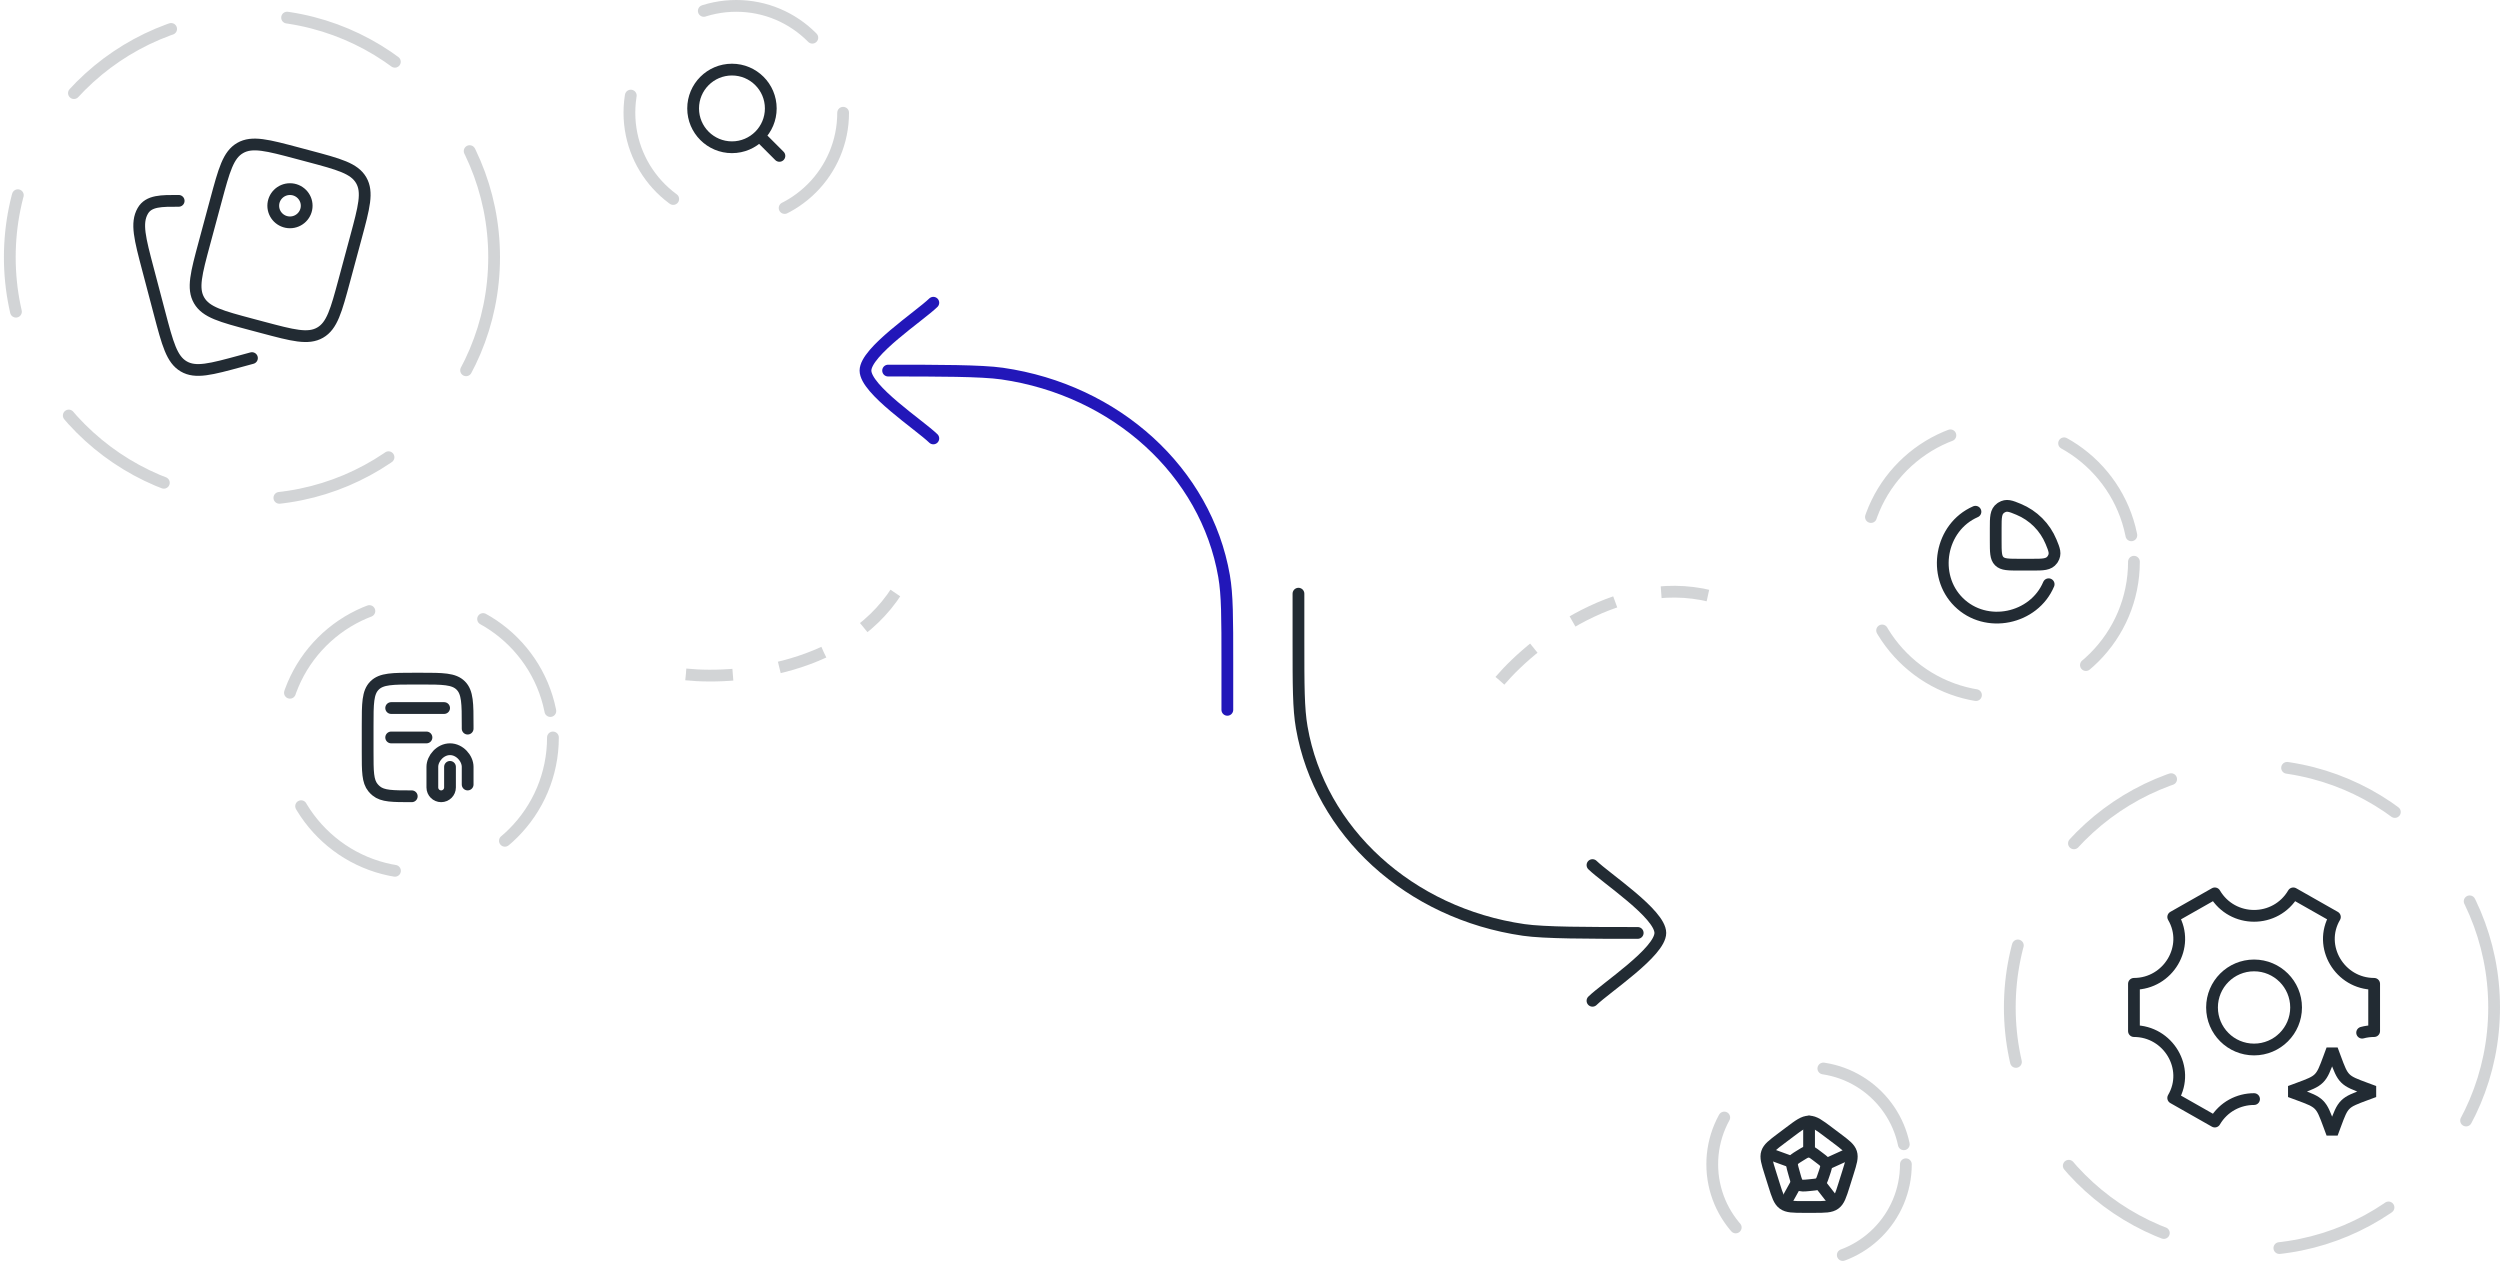 <?xml version="1.0" encoding="UTF-8"?> <svg xmlns="http://www.w3.org/2000/svg" width="425" height="216" viewBox="0 0 425 216" fill="none"><path d="M129.566 23.566L132.5 26.5M131.033 18.433C131.033 14.787 128.078 11.832 124.433 11.832C120.787 11.832 117.832 14.787 117.832 18.433C117.832 22.078 120.787 25.033 124.433 25.033C128.078 25.033 131.033 22.078 131.033 18.433Z" stroke="#222B33" stroke-width="2" stroke-linecap="round" stroke-linejoin="round"></path><circle cx="42.833" cy="43.73" r="41.167" stroke="#222B33" stroke-opacity="0.2" stroke-width="2" stroke-linecap="round" stroke-linejoin="round" stroke-dasharray="20 20"></circle><circle cx="382.833" cy="171.269" r="41.167" stroke="#222B33" stroke-opacity="0.2" stroke-width="2" stroke-linecap="round" stroke-linejoin="round" stroke-dasharray="20 20"></circle><path d="M208.648 120.672V112.687C208.648 104.993 208.648 101.147 208.09 97.928C205.014 80.211 189.784 66.316 170.364 63.51C166.837 63 159.409 63 150.977 63" stroke="#2217B9" stroke-width="2" stroke-linecap="round" stroke-linejoin="round"></path><path d="M158.665 51.465C156.332 53.733 147.131 59.769 147.131 62.999C147.131 66.23 156.332 72.266 158.665 74.534" stroke="#2217B9" stroke-width="2" stroke-linecap="round" stroke-linejoin="round"></path><path d="M220.738 100.926L220.738 108.911C220.738 116.604 220.738 120.451 221.297 123.669C224.373 141.386 239.603 155.282 259.022 158.088C262.55 158.598 269.978 158.598 278.41 158.598" stroke="#222B33" stroke-width="2" stroke-linecap="round" stroke-linejoin="round"></path><path d="M270.721 170.133C273.055 167.865 282.256 161.829 282.256 158.598C282.256 155.368 273.055 149.332 270.721 147.064" stroke="#222B33" stroke-width="2" stroke-linecap="round" stroke-linejoin="round"></path><path d="M52.462 26.544L50.632 26.056C45.457 24.677 42.87 23.988 40.831 25.158C38.793 26.328 38.1 28.901 36.713 34.047L34.752 41.324C33.365 46.47 32.672 49.043 33.849 51.07C35.026 53.097 37.613 53.786 42.788 55.165L44.618 55.652C49.793 57.031 52.38 57.72 54.419 56.55C56.457 55.38 57.15 52.807 58.537 47.661L60.498 40.384C61.885 35.238 62.578 32.666 61.401 30.639C60.224 28.612 57.637 27.922 52.462 26.544Z" stroke="#222B33" stroke-width="2"></path><path d="M52.136 34.976C52.136 36.536 50.864 37.801 49.294 37.801C47.725 37.801 46.453 36.536 46.453 34.976C46.453 33.415 47.725 32.15 49.294 32.15C50.864 32.15 52.136 33.415 52.136 34.976Z" stroke="#222B33" stroke-width="2"></path><path d="M42.833 60.875L41.007 61.372C35.845 62.778 33.263 63.481 31.23 62.288C29.196 61.094 28.504 58.471 27.121 53.224L25.165 45.804C23.781 40.558 23.089 37.934 24.264 35.868C25.279 34.08 27.499 34.145 30.374 34.145" stroke="#222B33" stroke-width="2" stroke-linecap="round"></path><path d="M390.335 171.269C390.335 175.215 387.135 178.415 383.189 178.415C379.242 178.415 376.043 175.215 376.043 171.269C376.043 167.322 379.242 164.123 383.189 164.123C387.135 164.123 390.335 167.322 390.335 171.269Z" stroke="#222B33" stroke-width="2"></path><path d="M401.563 175.555C402.207 175.38 402.891 175.285 403.605 175.285V167.253C397.772 167.253 393.98 160.918 396.933 155.889L389.86 151.873C386.871 156.965 379.509 156.965 376.519 151.873L369.447 155.889C372.4 160.918 368.604 167.253 362.771 167.253V175.285C368.604 175.285 372.396 181.62 369.444 186.649L376.516 190.665C378.011 188.118 380.6 186.845 383.188 186.844" stroke="#222B33" stroke-width="2" stroke-linecap="round" stroke-linejoin="round"></path><path d="M396.458 178.414L396.985 179.837C397.675 181.703 398.021 182.636 398.701 183.317C399.382 183.998 400.315 184.343 402.181 185.033L403.604 185.56L402.181 186.086C400.315 186.777 399.382 187.122 398.701 187.803C398.021 188.484 397.675 189.417 396.985 191.283L396.458 192.706L395.932 191.283C395.241 189.417 394.896 188.484 394.215 187.803C393.535 187.122 392.602 186.777 390.736 186.086L389.312 185.56L390.736 185.033C392.602 184.343 393.535 183.998 394.215 183.317C394.896 182.636 395.241 181.703 395.932 179.837L396.458 178.414Z" stroke="#222B33" stroke-width="2" stroke-linejoin="bevel"></path><circle cx="71" cy="125.367" r="23" stroke="#222B33" stroke-opacity="0.2" stroke-width="2" stroke-linecap="round" stroke-linejoin="round" stroke-dasharray="20 20"></circle><circle cx="307.541" cy="197.924" r="16.459" stroke="#222B33" stroke-opacity="0.2" stroke-width="2" stroke-linecap="round" stroke-linejoin="round" stroke-dasharray="20 20"></circle><circle cx="339.771" cy="95.494" r="23" stroke="#222B33" stroke-opacity="0.2" stroke-width="2" stroke-linecap="round" stroke-linejoin="round" stroke-dasharray="20 20"></circle><path d="M304.259 192.445C305.837 191.258 306.627 190.664 307.542 190.664C308.456 190.664 309.246 191.258 310.825 192.445L312.27 193.531C313.719 194.621 314.444 195.166 314.703 195.963C314.961 196.76 314.692 197.618 314.154 199.333L313.494 201.433C312.927 203.241 312.643 204.145 311.927 204.665C311.211 205.185 310.25 205.185 308.327 205.185H306.756C304.833 205.185 303.872 205.185 303.156 204.665C302.441 204.145 302.157 203.241 301.589 201.433L300.93 199.333C300.391 197.618 300.122 196.76 300.381 195.963C300.639 195.166 301.364 194.621 302.814 193.531L304.259 192.445Z" stroke="#222B33" stroke-width="2"></path><path d="M306.173 196.347C306.837 195.936 307.169 195.73 307.534 195.747C307.899 195.764 308.21 195.999 308.832 196.47L309.331 196.848C309.974 197.335 310.296 197.578 310.406 197.934C310.516 198.29 310.386 198.67 310.127 199.43L309.976 199.873C309.742 200.56 309.625 200.903 309.356 201.116C309.087 201.328 308.723 201.365 307.995 201.437L307.579 201.479C306.642 201.572 306.174 201.618 305.822 201.38C305.47 201.141 305.344 200.692 305.092 199.794L304.896 199.094C304.671 198.291 304.558 197.89 304.699 197.531C304.839 197.173 305.196 196.952 305.909 196.51L306.173 196.347Z" stroke="#222B33" stroke-width="2" stroke-linecap="round" stroke-linejoin="round"></path><path d="M300.645 196.109L304.638 197.561" stroke="#222B33" stroke-width="2" stroke-linecap="round" stroke-linejoin="round"></path><path d="M309.357 201.193L311.899 204.461" stroke="#222B33" stroke-width="2" stroke-linecap="round" stroke-linejoin="round"></path><path d="M310.445 197.924L314.439 196.109" stroke="#222B33" stroke-width="2" stroke-linecap="round" stroke-linejoin="round"></path><path d="M303.547 204.461L305.362 201.193" stroke="#222B33" stroke-width="2" stroke-linecap="round" stroke-linejoin="round"></path><path d="M307.541 195.746V190.664" stroke="#222B33" stroke-width="2" stroke-linecap="round" stroke-linejoin="round"></path><circle cx="125.166" cy="19.166" r="18.166" stroke="#222B33" stroke-opacity="0.2" stroke-width="2" stroke-linecap="round" stroke-linejoin="round" stroke-dasharray="20 20"></circle><path d="M116.597 114.652C125.933 115.626 146.502 113.559 154.09 97.499" stroke="#222B33" stroke-opacity="0.2" stroke-width="2" stroke-dasharray="8 8"></path><path d="M254.991 115.724C261.091 108.59 277.432 95.927 293.993 102.351" stroke="#222B33" stroke-opacity="0.2" stroke-width="2" stroke-dasharray="8 8"></path><path d="M348.271 99.322C345.77 105.25 337.636 106.978 332.973 102.358C328.401 97.829 329.816 89.623 335.828 86.994" stroke="#222B33" stroke-width="2" stroke-linecap="round"></path><path d="M345.455 95.994C347.342 95.994 348.286 95.994 348.896 95.149C348.918 95.118 348.956 95.061 348.977 95.028C349.524 94.141 349.242 93.46 348.678 92.098C348.166 90.863 347.416 89.74 346.471 88.795C345.525 87.85 344.403 87.1 343.168 86.588C341.805 86.024 341.124 85.742 340.238 86.289C340.205 86.309 340.148 86.347 340.116 86.37C339.271 86.98 339.271 87.923 339.271 89.811V91.922C339.271 93.841 339.271 94.801 339.868 95.398C340.464 95.994 341.424 95.994 343.344 95.994H345.455Z" stroke="#222B33" stroke-width="2"></path><path d="M79.5 123.867V123.367C79.5 119.596 79.5 117.71 78.328 116.539C77.157 115.367 75.271 115.367 71.5 115.367H70.5C66.729 115.367 64.843 115.367 63.672 116.539C62.5 117.71 62.5 119.596 62.5 123.367L62.5 127.867C62.5 131.155 62.5 132.798 63.408 133.905C63.574 134.107 63.76 134.293 63.962 134.459C65.069 135.367 66.713 135.367 70 135.367" stroke="#222B33" stroke-width="2" stroke-linecap="round" stroke-linejoin="round"></path><path d="M66.5 120.367H75.5" stroke="#222B33" stroke-width="2" stroke-linecap="round" stroke-linejoin="round"></path><path d="M66.5 125.367H72.5" stroke="#222B33" stroke-width="2" stroke-linecap="round" stroke-linejoin="round"></path><path d="M79.5 133.367V130.367C79.5 128.938 78.157 127.367 76.5 127.367C74.843 127.367 73.5 128.938 73.5 130.367V133.867C73.5 134.696 74.172 135.367 75 135.367C75.828 135.367 76.5 134.696 76.5 133.867V130.367" stroke="#222B33" stroke-width="2" stroke-linecap="round" stroke-linejoin="round"></path></svg> 